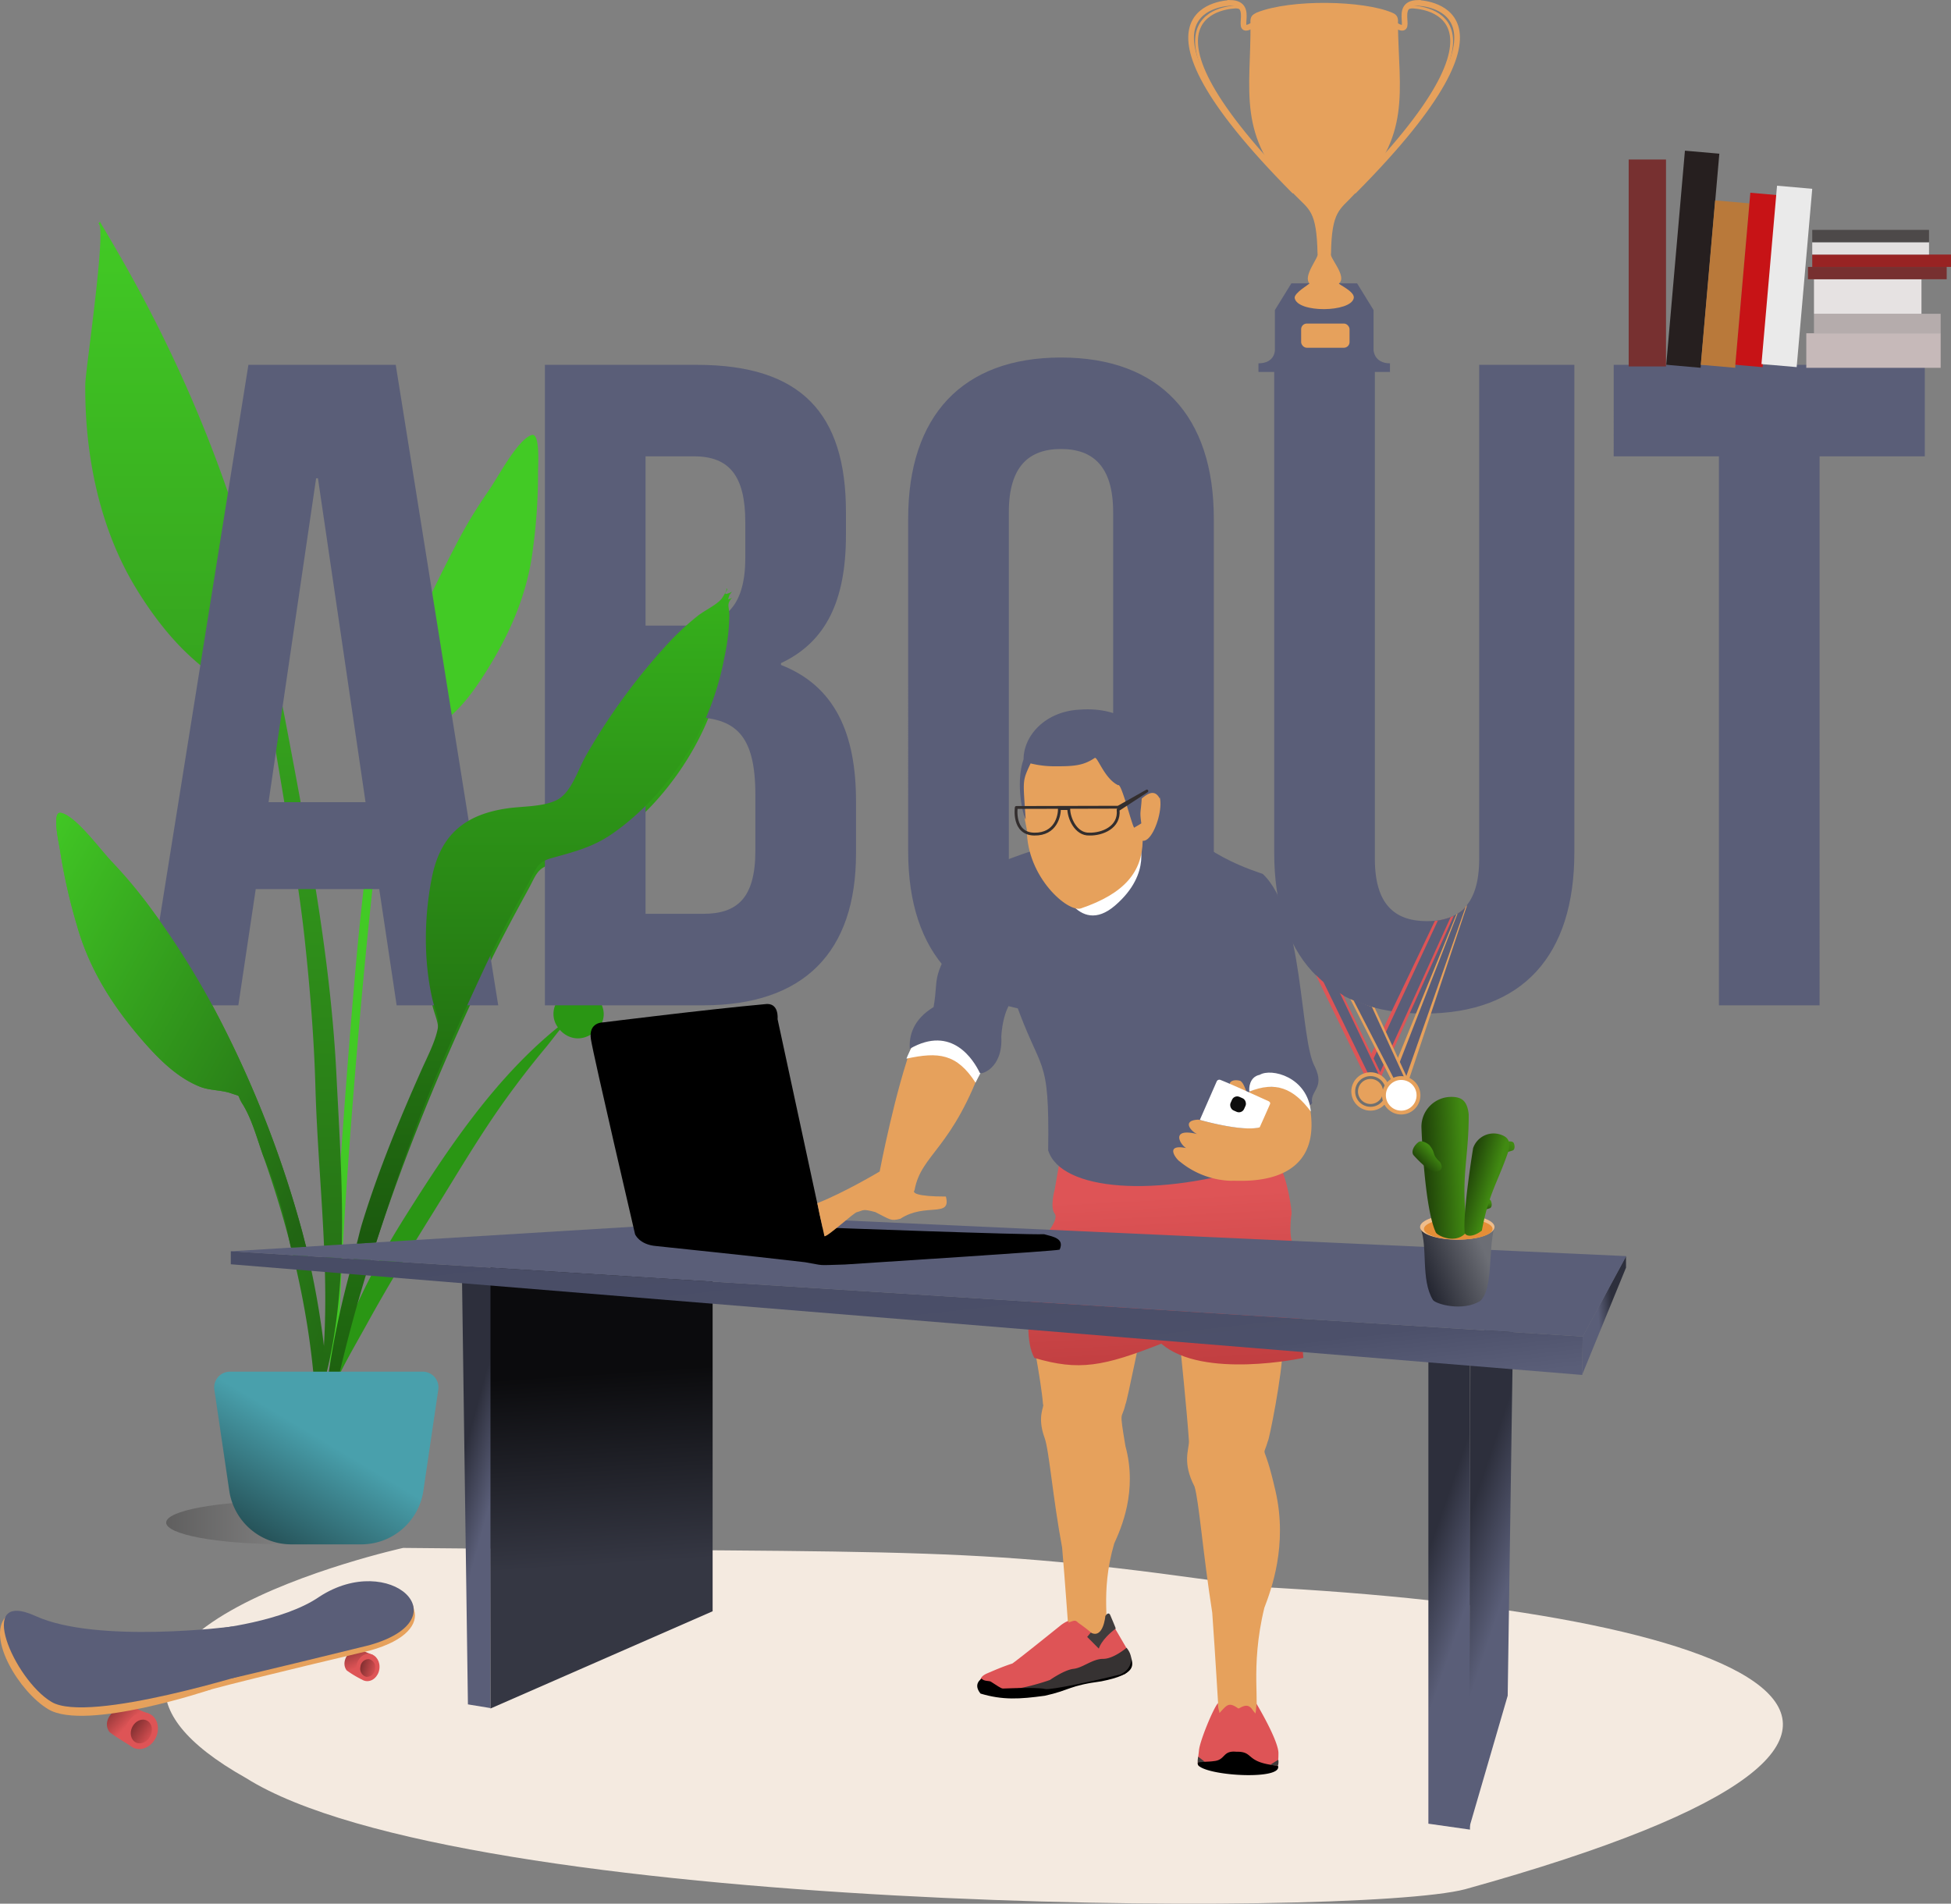 <svg xmlns="http://www.w3.org/2000/svg" xmlns:xlink="http://www.w3.org/1999/xlink" width="688.659" height="672.019" viewBox="0 0 688.659 672.019">
  <rect x="0" y="0" width="688.659" height="672.019" fill="#808080" stroke="none"/>
  <defs>
    <linearGradient id="linear-gradient" y1="0.5" x2="1.13" y2="0.5" gradientUnits="objectBoundingBox">
      <stop offset="0" stop-color="#100e0e"/>
      <stop offset="1" stop-color="#fff"/>
    </linearGradient>
    <linearGradient id="linear-gradient-2" y1="-0.043" x2="1" y2="0.929" gradientUnits="objectBoundingBox">
      <stop offset="0" stop-color="#42ca25"/>
      <stop offset="1" stop-color="#216513"/>
    </linearGradient>
    <linearGradient id="linear-gradient-3" x1="0.5" x2="0.5" y2="1" gradientUnits="objectBoundingBox">
      <stop offset="0" stop-color="#42ca25"/>
      <stop offset="1" stop-color="#226713"/>
      <stop offset="1" stop-color="#216513"/>
    </linearGradient>
    <linearGradient id="linear-gradient-4" x1="0.5" x2="0.5" y2="1" gradientUnits="objectBoundingBox">
      <stop offset="0" stop-color="#36b11c"/>
      <stop offset="1" stop-color="#1b590e"/>
    </linearGradient>
    <linearGradient id="linear-gradient-5" x1="0.619" y1="0.5" x2="0.23" y2="1" gradientUnits="objectBoundingBox">
      <stop offset="0" stop-color="#49a0ac"/>
      <stop offset="1" stop-color="#255056"/>
    </linearGradient>
    <linearGradient id="linear-gradient-6" x1="0.661" y1="0.598" x2="0.581" y2="0.277" gradientUnits="objectBoundingBox">
      <stop offset="0" stop-color="#5a5e78"/>
      <stop offset="1" stop-color="#2d2f3c"/>
    </linearGradient>
    <linearGradient id="linear-gradient-10" x1="0.559" y1="0.678" x2="0.545" y2="0.245" gradientUnits="objectBoundingBox">
      <stop offset="0" stop-color="#353743"/>
      <stop offset="1" stop-color="#0b0b0d"/>
    </linearGradient>
    <linearGradient id="linear-gradient-11" x1="0.45" y1="0.222" x2="0.5" y2="1" gradientUnits="objectBoundingBox">
      <stop offset="0" stop-color="#de5456"/>
      <stop offset="1" stop-color="#bf3d3f"/>
    </linearGradient>
    <linearGradient id="linear-gradient-12" x1="1" y1="0.935" x2="0.042" y2="0.143" gradientUnits="objectBoundingBox">
      <stop offset="0" stop-color="#5a5e78"/>
      <stop offset="0.233" stop-color="#4c506a"/>
      <stop offset="1" stop-color="#484c65"/>
    </linearGradient>
    <linearGradient id="linear-gradient-13" x1="0.508" y1="0.126" x2="0.507" y2="0.931" gradientUnits="objectBoundingBox">
      <stop offset="0" stop-color="#de5456"/>
      <stop offset="0.364" stop-color="#d11e21"/>
      <stop offset="1" stop-color="#6f2a2b"/>
    </linearGradient>
    <linearGradient id="linear-gradient-14" x1="0.749" y1="0.509" x2="0.179" y2="-0.26" gradientUnits="objectBoundingBox">
      <stop offset="0" stop-color="#de5456"/>
      <stop offset="1" stop-color="#6f2a2b"/>
    </linearGradient>
    <linearGradient id="linear-gradient-15" x1="0.553" y1="0.588" x2="-0.086" y2="0.212" xlink:href="#linear-gradient-14"/>
    <linearGradient id="linear-gradient-16" x1="0.973" y1="0.493" x2="-0.317" y2="0.281" gradientUnits="objectBoundingBox">
      <stop offset="0" stop-color="#ce4c4e"/>
      <stop offset="1" stop-color="#672627"/>
    </linearGradient>
    <linearGradient id="linear-gradient-20" x1="0.192" y1="0.925" x2="0.921" y2="0.5" gradientUnits="objectBoundingBox">
      <stop offset="0" stop-color="#242631"/>
      <stop offset="1" stop-color="#6c6e75"/>
    </linearGradient>
    <linearGradient id="linear-gradient-21" x1="0.914" y1="0.615" x2="0.139" y2="0.728" gradientUnits="objectBoundingBox">
      <stop offset="0" stop-color="#418a12"/>
      <stop offset="1" stop-color="#214509"/>
    </linearGradient>
    <linearGradient id="linear-gradient-22" x1="0.952" y1="0.416" x2="0.048" y2="0.617" xlink:href="#linear-gradient-21"/>
    <linearGradient id="linear-gradient-23" x1="0.472" y1="0.113" x2="0.952" y2="0.617" xlink:href="#linear-gradient-21"/>
    <linearGradient id="linear-gradient-24" x1="0.476" y1="0.086" x2="0.614" y2="1.416" xlink:href="#linear-gradient-21"/>
  </defs>
  <g id="Group_97" data-name="Group 97" transform="translate(-296.958 -3298.101)">
    <g id="Group_85" data-name="Group 85" transform="translate(316.794 3376.361)">
      <ellipse id="Ellipse_16" data-name="Ellipse 16" cx="40.369" cy="7.569" rx="40.369" ry="7.569" transform="translate(38.82 451.663)" opacity="0.29" fill="url(#linear-gradient)"/>
      <g id="Group_11" data-name="Group 11">
        <path id="Leaf" d="M55.775,20.048C59.368,14.924,66.037,1.911,71.095.08,74.352-1.1,73.4,11.1,73.443,13.426a194.982,194.982,0,0,1-1.8,26.865c-1.949,16.094-8.323,30.427-17.065,44.124-4.5,7.048-9.775,14.182-17.083,18.58-3.364,2.025-7.411,2.364-10.733,4.109-3.869,2.031-1.762.389-3.506,4.421-2.421,5.6-3.2,12.819-4.316,18.791C13.795,157.734,1.341,302.671,3.5,330.56c.192,2.472-3.255,3.063-3.427.045-.915-16,7-126.807,10.992-163.044S19.1,99.311,23.15,86.774c4.915-15.21,13.792-33.5,21.181-47.685A168.663,168.663,0,0,1,55.775,20.048Z" transform="translate(96.63 75.252)" fill="#42ca25"/>
        <path id="Leaf-2" data-name="Leaf" d="M85.868,1.948c9.351-6.865,19.473,6.091,11.011,12.958-4.678,3.8-9.568,2.445-12.321-.718-1.787,2.179-3.46,4.456-5.067,6.38-4.9,5.863-9.526,11.866-13.949,18.008-9.189,12.761-17.064,26.243-25.3,39.479-8.126,13.063-16.186,26.192-23.552,39.586C10.452,128.99,2.136,142.339,0,154.78c3.241-26.384,15.539-51.744,30.185-75,14.526-23.069,31.2-48.262,53.688-66.467A7.966,7.966,0,0,1,85.868,1.948Z" transform="translate(93.21 271.078)" fill="#2a9614"/>
        <path id="Leaf-3" data-name="Leaf" d="M1.636.026C6.869,1.05,15.419,12.887,19.733,17.4A168.93,168.93,0,0,1,33.893,34.455,288.5,288.5,0,0,1,58.948,75.32a379.845,379.845,0,0,1,27.877,72.548,299.272,299.272,0,0,1,8.458,47.586c.3,3.013,3.461,26.242-1.091,26.868-4.094.564-2.829-17.638-3.027-20.114-2.232-27.933-8.92-55.112-18.223-81.441-2.026-5.735-3.909-12.76-7.149-17.922-2.334-3.718-.017-2.421-4.118-3.828-3.521-1.209-7.533-.913-11.139-2.393C42.7,93.412,36.429,87.176,30.931,80.9c-10.685-12.191-19.152-25.38-23.566-41A197.41,197.41,0,0,1,1.418,13.6C1.1,11.29-1.734-.633,1.636.026Z" transform="translate(0 208.653)" fill="url(#linear-gradient-2)"/>
        <path id="Leaf-4" data-name="Leaf" d="M12.024,11.729C31.735,45.913,47.933,83.462,58.392,121.495c6.337,23.043,10.768,46.689,15.171,70.164,6.817,36.348,13.266,72.693,15.1,109.687,1.845,37.208,5.495,80.123-6.689,115.961,6.086-36.385.292-75.113-.734-111.724-.49-17.477-1.911-34.784-3.775-52.159-1.808-16.855-4.763-33.629-7.514-50.352q-2.01-12.216-4.181-24.4c-.428-2.425-.609-9.62-2.147-11.277s-9.447-2.347-11.927-3.571a64.032,64.032,0,0,1-13.848-9.663c-7.969-7.09-14.9-16.353-20.374-25.485C4.815,107.545-.247,81.76.009,57.289.058,52.538,7.7,1.377,4.63.672Q4.908.348,5.155,0,8.64,5.835,12.024,11.729Z" transform="translate(10.262)" fill="url(#linear-gradient-3)"/>
        <path id="Leaf-5" data-name="Leaf" d="M140.966,3.324c.3-.439,2.284-3.489,1.287-3.295,2.029-.4-2.791,3.365,2.265,1.057-2.4,2.268-1.015,5.213-.983,8.265a74.015,74.015,0,0,1-1.71,14.718,100.926,100.926,0,0,1-6.86,22.245c-6.95,15.535-18.751,30.49-32.76,40.2-6.916,4.8-13.695,6.428-21.583,8.636-4.982,1.395-5.378,3.972-8.022,8.807-5.506,10.07-10.914,20.1-15.77,30.513-5.8,12.43-11.427,24.874-16.736,37.523C22.207,214.6,7.649,258.745,0,304.429c-.187-26.921,6.041-54.647,13.9-80.307,5.722-18.7,13.172-36.717,21.117-54.557,1.925-4.322,4.843-9.881,5.661-14.653.573-3.343-1.178-6.558-1.979-10.08-3.124-13.714-2.9-29.079-.157-42.866,3.025-15.2,11.773-22.26,26.572-24.413,5.412-.788,12.291-.5,17.254-2.807,5.407-2.513,7.637-10.773,10.712-16.076a218.628,218.628,0,0,1,29.337-39.9,95.164,95.164,0,0,1,10.034-9.231C134.7,7.742,139.436,5.533,140.966,3.324Z" transform="translate(94.065 131.691)" fill="url(#linear-gradient-4)"/>
        <path id="Base" d="M.851,6.35A5.542,5.542,0,0,1,6.333,0H74.407a5.542,5.542,0,0,1,5.483,6.35L74.628,42.027A22.168,22.168,0,0,1,52.7,60.961H28.043A22.168,22.168,0,0,1,6.112,42.027Z" transform="translate(54.978 405.955)" fill="url(#linear-gradient-5)"/>
      </g>
    </g>
    <path id="Path_1112" data-name="Path 1112" d="M91.732-226.1h-52L3.553,0H36.176l6.137-41.021h43.6L92.055,0h35.853Zm-28.1,40.052h.646l16.8,114.342H46.835ZM198-226.1H144.381V0H200.26C235.79,0,254.2-18.734,254.2-53.618V-72.029c0-23.9-7.429-40.7-26.486-48.127v-.646c15.827-7.429,22.933-21.964,22.933-45.22V-174.1C250.648-208.981,234.821-226.1,198-226.1Zm-2.261,124.355c16.15,0,22.933,6.46,22.933,27.455v19.7c0,16.8-6.46,22.287-18.411,22.287H179.911v-69.445ZM197.03-193.8c12.6,0,18.088,7.106,18.088,23.256v12.6c0,18.088-8.075,23.9-21.318,23.9H179.911V-193.8Zm111.112,19.7c0-16.15,7.106-22.287,18.411-22.287s18.411,6.137,18.411,22.287V-52c0,16.15-7.106,22.287-18.411,22.287S308.142-35.853,308.142-52ZM272.612-54.264c0,36.176,19.057,56.848,53.941,56.848s53.941-20.672,53.941-56.848V-171.836c0-36.176-19.057-56.848-53.941-56.848s-53.941,20.672-53.941,56.848ZM401.812-226.1V-53.941c0,36.176,18.088,56.848,52.972,56.848s52.972-20.672,52.972-56.848V-226.1H474.164V-51.68c0,16.15-7.106,21.964-18.411,21.964S437.342-35.53,437.342-51.68V-226.1Zm119.833,32.3H558.79V0h35.53V-193.8h37.145v-32.3H521.645Z" transform="translate(344.912 3652.992)" fill="#5a5e78"/>
    <g id="Group_26" data-name="Group 26" transform="translate(355.239 3548.508)">
      <path id="Path_113" data-name="Path 113" d="M982.686,157.735c190.424,1.908,199.307-1.071,301.487,13.742,170.638,8.7,278.809,49.714,73.381,106.745-38.876,10.251-354.194,8.686-430.277-39.219C839.174,189.525,982.686,157.735,982.686,157.735Z" transform="translate(-898.669 138.287)" fill="#f4eae0"/>
      <g id="Group_25" data-name="Group 25" transform="translate(23.143)">
        <path id="RIght_leg" d="M8.255,42.711s20.715.325,28.772,1.412c.838-.436,3.6,3.089,11.746,1.91C53.392,45.4,70.2,47.627,87.894,48.05c12.5,1.556,27.445,3.679,27.563,3.674,3.984,1.131,6.457-4.473,5.18-11.964-1.922-2.737-13.9-1.165-30.33-10-4.691-3.474-16.357-11.966-32.8-11.026-13.883-.606-8.988-.571-14.43-3.067.25-.3-28.178-12.631-28.178-12.631L.625,0,0,18.561,3.061,31.512l3.134,4.28Z" transform="matrix(0.208, 0.978, -0.978, 0.208, 322.192, 199.946)" fill="#e6a15c"/>
        <path id="RIght_leg-2" data-name="RIght_leg" d="M10.774,43.379s24.317,2.6,33.934,4.022c3.069.652,6.845,3.914,16.058,1.391,5.463-.449,23.809,2.021,44.843,3.155,14.911,2.069,32.756,4.807,32.9,4.807,4.779,1.3,7.493-4.253,5.676-11.859-2.393-2.837-16.558-1.731-36.436-11.3-5.712-3.691-19.913-12.721-39.413-12.431S56.961,23.627,50.5,20.173c.286-.29-22.453-10.154-31.281-12S0,0,0,0V18.694L4.154,31.877l3.895,4.442Z" transform="matrix(0.208, 0.978, -0.978, 0.208, 375.306, 204.796)" fill="#e6a15c"/>
        <path id="Path_104" data-name="Path 104" d="M396.554-173.152l14.68,1.417V-2.98l-14.68-2.087Z" transform="translate(26.21 398.443)" fill="url(#linear-gradient-6)"/>
        <path id="Path_110" data-name="Path 110" d="M0,.07,4.035,0,42.147,14.854l-13.558.018Z" transform="matrix(-0.017, 1, -1, -0.017, 492.593, 193.041)" fill="url(#linear-gradient-6)"/>
        <path id="Path_109" data-name="Path 109" d="M396.352-181.927l15.26-21.118-2.1,143.307-13.65,46.886Z" transform="translate(41.247 407.925)" fill="url(#linear-gradient-6)"/>
        <path id="Path_107" data-name="Path 107" d="M400.678-172.953l10.336.943L410.721-21.1l-7.951-1.3Z" transform="translate(-319.028 373.659)" fill="url(#linear-gradient-6)"/>
        <path id="Path_106" data-name="Path 106" d="M130.57-207.889h78.42V-84.66L130.57-50.328Z" transform="translate(-38.875 403.046)" fill="url(#linear-gradient-10)"/>
        <g id="Group_18" data-name="Group 18">
          <path id="Path_80" data-name="Path 80" d="M535.867,3093.687l-2.114,12.2s-1.789,6.257,0,8.534-4.643,9.288-4.643,9.288-8.562,30.921-2.544,41.619c15.714,4.68,24.406,3.009,44.8-5.015,14.711,12.705,50.15,5.015,50.15,5.015s-3.353-38.691-4.166-41.619-.163-8.638,0-9.288-1.392-12.77-4.644-17.648-14.561-6.66-14.561-6.66Z" transform="translate(-242.884 -2936.384)" fill="url(#linear-gradient-11)"/>
          <path id="Path_84" data-name="Path 84" d="M463.246,16.6-13.933-13.5V-8.9L463.081,30.169Z" transform="translate(13.978 204.792)" fill="url(#linear-gradient-12)"/>
          <path id="Path_77" data-name="Path 77" d="M37.88-8.643,335.754,4.948l-15.35,28.4-477.261-30.1Z" transform="translate(156.856 188.063)" fill="#5a5e78"/>
          <path id="Path_76" data-name="Path 76" d="M1379.237,3380.03c-19.99,1.8-56.874,6.411-56.874,6.411s-5.363-.177-4.387,5.981,15.58,68.8,15.58,68.8,1.467,3.67,7.4,4.176c12.423,1.343,28.928,2.971,52.554,5.709,7.46,1.259,3.611,1.111,14.146.811,13-.884,74.357-4.734,75.775-5.25,1.788-4.018-2.408-4.568-5.5-5.446-7.025.289-78.214-2.376-78.214-2.376l-15.855-73.558S1384.543,3379.162,1379.237,3380.03Z" transform="translate(-1190.821 -3275.942)"/>
          <path id="Path_75" data-name="Path 75" d="M24.509,37.639c9.683-10.338,26.114-8.868,25.016,6.254-11.24,31.991-22.306,33.2-24.631,46.185-.829.863.481,2.213,11.065,2.213,2.021,7.7-7.216,2.018-16.075,7.85-3.436.883-3.457.328-8.845-2.366-4.489-1.219-4.116-.632-6.373,0-.823-.2-10.519,8.887-11.574,8.525-1.478-6.493-2.219-10.09-2.506-11.679,9.3-3.594,22-11.167,22-11.167S18.159,54.188,24.509,37.639Z" transform="translate(216.494 79.693)" fill="#e6a15c"/>
          <path id="Path_81" data-name="Path 81" d="M8.77,0c1.038,12.169,6.466,15.8,17.568,18.915.148-.063-7.184,5.912-9.627,5.849S12.221,23.084,0,6.1C0,6.1,5.013,2.536,8.77,0Z" transform="matrix(-0.883, 0.469, -0.469, -0.883, 270.658, 127.659)" fill="#fff"/>
          <path id="Path_74" data-name="Path 74" d="M-9.746,13.862S23.271-1.84,49-.1C69.913-1.242,65.324,6.308,90.485,14.644c14.651,13.63,12.945,58.579,18.474,68.173,3.577,7.643-1.9,8.356-1,12.774-5.082,4.946-8.17,18.642-17.471,21.639-37.759,12.168-71.337,9.256-75.715-5,.5-34.773-2.5-26.392-11.862-53.3-.173-.7-4.036,2.9-4.686,13.145.65,11.383-7.3,13.56-7.577,12.832-2.114-4.39-9.761-17.13-24.72-8.511-.3-4.727,1.24-10.363,8.394-14.728,2.114-11.87-1.951-9.106,12.182-31.381C-15.977,21.882-9.746,13.862-9.746,13.862Z" transform="translate(273.784 43.431)" fill="#5a5e78"/>
          <path id="Path_78" data-name="Path 78" d="M-10.154-10.058C7.56-5.333,11.485-7.493,11.485-7.493S1.658-17.2.937-22.536c-.144-1.053,1.486-1.84,3.683-1.21,1.572.955,2.13,4.627,2.614,4.252,8.031-5.59,22.838.533,22.012,5.372C34.125,15.147,3.132,11.162,1.631,11.538A29.766,29.766,0,0,1-16.694,4.744c-1.076-.583-6.082-6.69,2.961-4.612-1.594.569-7.971-7.971,3.579-5C-11.78-4.991-16.865-9.774-10.154-10.058Z" transform="translate(351.744 154.896)" fill="#e6a15c"/>
          <path id="Path_79" data-name="Path 79" d="M-2.765,30.083A1.037,1.037,0,0,1-1.4,29.621c4.585,1.822,12.568,5.546,17.051,7.541.492.415.53.635.33,1.089-.539,1.227-2.43,5.522-3.6,8.091C6.149,47.993-8.741,43.715-8.741,43.715Z" transform="translate(350.83 101.221)" fill="#fff"/>
          <path id="Path_82" data-name="Path 82" d="M1.239,0C-3.454,11.459,6.362,20.2,11.08,19.934c3.665,1.111,5.73-2.553,6.01-3.511C7.26,15.393,2.806,10.29,1.239,0Z" transform="matrix(-0.883, 0.469, -0.469, -0.883, 382.375, 141.415)" fill="#fff"/>
          <rect id="Rectangle_16" data-name="Rectangle 16" width="5.226" height="5.226" rx="2" transform="matrix(0.914, 0.407, -0.407, 0.914, 354.26, 135.986)" fill="#0d0d0d"/>
          <path id="Vorot" d="M1333.05,3376.512s5.415,16.734-13.712,25.05c-.786-.1-7.773-3.425-10.655-9.393,0,.391-1.31,1.858-1.31,1.858s6.812,20.354,20.175,8.806,8.3-22.9,8.3-22.9Z" transform="translate(-1015.339 -3333.616)" fill="#fff"/>
          <g id="Group_17" data-name="Group 17" transform="translate(278.561)">
            <path id="Path_72" data-name="Path 72" d="M21.827,0C29.773,0,38.255,9.979,42.99,21.8c11.887-9.2,5.922,16.2.63,15.531C43.427,48.2,37.366,55.9,21.827,61.194c-4.57,1.539-19.1-10.97-19.1-27.807C-.544,17.319-2.468,3.656,21.827,0Z" transform="translate(-0.259 9.073)" fill="#e6a15c"/>
            <path id="Path_73" data-name="Path 73" d="M39.511,16.505c1.7,0,30.049-3.923,28.723,31.364-1.785-3.47-4.385-1.665-6.362,0-.311,5.129-.761,4.368-.135,8.752-.512.342-1.081.683-2.405,1.444-.385,1.539-4.575-15.968-5.773-14.914-4.811-2.213-7.337-10.257-8.275-9.622-4.1,2.782-7.479,2.95-14.15,2.95a35.379,35.379,0,0,1-8.485-1.019c-3.042,6.583-2.644,5.616-1.733,19.849-1.422-2.786-3.416-13.721-.74-21.293C20.177,25.84,27.521,17.32,39.511,16.505Z" transform="translate(-18.858 -16.376)" fill="#5a5e78"/>
          </g>
          <path id="Path_83" data-name="Path 83" d="M46.063,0,36.027,5.893.067,6.611S-1.127,15.9,6.565,15.9,15.391,9.212,15.3,6.728c.411-.032,3-.046,3.3-.058,0,3.223,2.609,9.192,7.486,8.885,4.316.033,10.716-2.469,9.936-8.755Z" transform="translate(277.347 28.026) rotate(1)" fill="none" stroke="#332e2e" stroke-linecap="round" stroke-linejoin="round" stroke-width="1"/>
        </g>
        <g id="Left_shoes" transform="translate(314.68 318.16) rotate(79)">
          <path id="Path_9" data-name="Path 9" d="M16.217,53.245s-2.683,1.739-3.591-2.611c-.345-1.65-1.251-5.509-1.7-9.311C9.744,38.64.8,21.721.8,21.721S-.833,18.144.569,19.2c-.675-3.066-.1-2.68.935-3.667a54.268,54.268,0,0,1,5.52-4.731L4.659,3.764,15.421,0l6.268,27.319c1.567,6.83-.972,22.36-.972,22.36Z" transform="translate(0 0.278)" fill="#de5456"/>
          <path id="Path_7" data-name="Path 7" d="M3.885,51.614C8.847,48.037,6,29.664,6,29.664S3.457,23.989,3.73,20.718,1.538,13.45,2.265,9.816,0,.954,0,.954A7.532,7.532,0,0,1,6.069.4C7.678,1.685,8.077,1.41,9.009,3.368c1.017,9.514.56,38.655.56,38.655S5.2,54.922,3.885,51.614Z" transform="translate(13.165 0.036)" fill="#363232"/>
          <path id="Path_6" data-name="Path 6" d="M4.9,46.538c-.084.7-1.659,2.074-3.218,3.772-.47.52-.476,2.325-1.684,2.989.147.079,1.221,3.45,5.133,1.375,3.793-7.221,4.588-13.185,5.085-22.163-.209-8.966-1.9-9.048-1.192-20.509C8.983-1.075,5.406-.026,2.545.049,2.493.008,6.722.01,7.919,4.915c.455,8.091.819,25.213,0,26.98S5.849,40.236,4.9,46.538Z" transform="translate(14.07 0)"/>
          <path id="Path_8" data-name="Path 8" d="M6.706,10.461l4.836-3.245S8.658,5.954,5.726,0c0-.086-5.039,1-5.039,1s-1.547.27,0,1.758c.033,0,7.913,2.266,4.771,6.169" transform="translate(0.049 3.437)" fill="#403c3c"/>
        </g>
        <g id="Group_24" data-name="Group 24" transform="translate(341.105 349.714)">
          <g id="Group_23" data-name="Group 23" transform="translate(1.776 0) rotate(4)">
            <path id="Path_93" data-name="Path 93" d="M12.968,2.084c.371.067,2.192-1.786,3.838-.926,1.068.583,1.032,1.1,2.336,2.261C19.209,2.153,19.273,0,19.273,0s8.936,12.775,8.936,17.1c.3,3.455-.3,7.789-1.963,5.692-1.921,2.593-6.37,1.488-12.843,1.488-5.917-.432-8.574-.68-10.766-.881-3.136.5-2.7-.515-2.49-5.573,0-3.043,3.869-14.9,5.532-17.166A13,13,0,0,0,6.494,4.1C9.013.873,9.54.064,12.968,2.084Z" transform="translate(0.003 0)" fill="#de5456"/>
            <path id="Path_91" data-name="Path 91" d="M28.322,3.94C30.591,8.877,4.746,9.36.44,5.938a1.158,1.158,0,0,1-.4-1.147c-.407-.237,4.141-.5,5.5-.864C9.864,3.286,8.328-.112,13.369.059,19.771-.545,16.451,3.668,28.322,3.94Z" transform="translate(0 17.316)"/>
          </g>
          <path id="Path_111" data-name="Path 111" d="M0,0A4.34,4.34,0,0,1,2.015.509,13.5,13.5,0,0,1,1.182,3.1" transform="translate(28.676 21.092) rotate(79)" fill="#403c3c"/>
          <path id="Path_112" data-name="Path 112" d="M0,2.6a5.888,5.888,0,0,0,2-.186C1.711,1.526,1.8,1.553,1.371,0" transform="translate(2.985 20.467) rotate(100)" fill="#403c3c"/>
        </g>
      </g>
    </g>
    <g id="Group_82" data-name="Group 82" transform="translate(296.958 3856.279)">
      <path id="Path_185" data-name="Path 185" d="M0,0H28.269l.665,3.535-28.728.5Z" transform="translate(62.025 29.842) rotate(-11)" fill="url(#linear-gradient-13)"/>
      <path id="Path_182" data-name="Path 182" d="M3.946,0A28.348,28.348,0,0,0,9.2,1.2L7.14,10.5a36.154,36.154,0,0,1-5.787-2.01C-1.441,6.038.421,1.024,3.946,0Z" transform="matrix(0.978, 0.208, -0.208, 0.978, 122.81, 22.9)" fill="url(#linear-gradient-14)"/>
      <path id="Path_184" data-name="Path 184" d="M6.336,0a38.816,38.816,0,0,0,7.191,1.648L11.444,14.675s-6.806-2.237-9.87-3.757C-2.253,7.556,1.508,1.4,6.336,0Z" transform="matrix(0.978, 0.208, -0.208, 0.978, 39.4, 42.256)" fill="url(#linear-gradient-15)"/>
      <path id="Path_180" data-name="Path 180" d="M15.869,9.4C15.824,9.377,54.953.244,72.714-4.526S85.935,1.295,85.93,1.148C91.2,7.724,73.189,7.4,76.645,11.189c.052,0,.1,2.581.1,2.581s-1.344,2.6-2.258,2.716c-5.49.7-29.862,2.369-41.028,10.071-14.92,9.66-30.04,5.985-32.883-1.515-.025-.064-.253-1.231-.3-1.392C-1.158,18.893,2.834,13.026,15.869,9.4Z" transform="translate(146.47 33.874) rotate(180)" fill="#e6a15c"/>
      <path id="Path_179" data-name="Path 179" d="M-19.739-19.375c21.626,9.871,47.218,4,47.218,4v2.3S25.96-11.7,26.552-8.5c4.126,3.7,17.57,8.1,17.57,8.1s.132,3.122-.229,3.514c.024,0-44.382,14.954-57.587,7.05C-23.9,4.058-35.4-14.937-28.812-22.373-27.268-23.574-24.648-21.616-19.739-19.375Z" transform="translate(30.751 35.051)" fill="#e6a15c"/>
      <path id="Path_177" data-name="Path 177" d="M-18.876-18.893C2.749-9.022,50.7-15.177,50.7-15.225,43.115-7.658,73.905-3.743,59.572.4,59.346.414-.075,19.319-13.28,11.415S-40.5-28.764-18.876-18.893Z" transform="translate(31.452 31.199)" fill="#5a5e78"/>
      <path id="Path_178" data-name="Path 178" d="M15.762,9.559C15.718,9.535,63.752-2.183,64.653-2.188c-11.1,4.322,19.472,9.968,9.5,16.978-4.58.533-28.2,3.123-40.894,11.925C8.412,42.89-17.474,18.852,15.762,9.559Z" transform="translate(146.032 32.172) rotate(180)" fill="#5a5e78"/>
      <ellipse id="Ellipse_83" data-name="Ellipse 83" cx="4.092" cy="4.836" rx="4.092" ry="4.836" transform="matrix(0.988, 0.156, -0.156, 0.988, 126.566, 25.046)" fill="#de5456"/>
      <ellipse id="Ellipse_84" data-name="Ellipse 84" cx="5.603" cy="6.621" rx="5.603" ry="6.621" transform="translate(47.673 44.435) rotate(25)" fill="#de5456"/>
      <path id="Path_181" data-name="Path 181" d="M2.6,0a2.924,2.924,0,0,1,2.6,3.162A2.924,2.924,0,0,1,2.6,6.323,2.924,2.924,0,0,1,0,3.162,2.924,2.924,0,0,1,2.6,0Z" transform="matrix(0.988, 0.156, -0.156, 0.988, 127.726, 27.112)" fill="url(#linear-gradient-16)"/>
      <path id="Path_183" data-name="Path 183" d="M3.565,0C5.534,0,7.131,1.938,7.131,4.329s-1.6,4.329-3.565,4.329S0,6.72,0,4.329,1.6,0,3.565,0Z" transform="matrix(0.891, 0.454, -0.454, 0.891, 48.675, 47.574)" fill="url(#linear-gradient-16)"/>
    </g>
    <g id="Group_84" data-name="Group 84" transform="translate(717.388 3299.12)">
      <path id="Path_187" data-name="Path 187" d="M3.605,0H26.82l5.8,9.41V23.524s.119,4.681,5.8,4.7c-.031,3.037,0,3.039,0,3.039H-8s-.011-.007,0-3.039c5.9-.024,5.8-4.7,5.8-4.7V9.41Z" transform="translate(31.782 99.016)" fill="#5a5e78"/>
      <path id="Path_186" data-name="Path 186" d="M-.2-.237C11.973-5.1,37.53-4.465,47.463-.237,48.6.212,49.958.863,49.631,3.55c.306,24.19,5.1,40.005-15.585,60.548-4.91,5.362-7.813,5.567-8.03,20.845-.62,1.328,5.811,8,2.818,10.423-.234.412,5.69,2.859,5.211,5.211-1.028,5.048-19.816,5.3-20.845,0-.349-1.8,5.335-5.007,5.211-5.211-2.417-2.61,3.425-9.213,2.855-10.423C20.944,69.567,18.343,69.459,13.2,64.1-7.443,43.436-2.215,27.375-2.4,3.628-2.627,1.037-1.643.5-.2-.237Z" transform="translate(23.37 3.65)" fill="#e6a15c"/>
      <path id="Path_188" data-name="Path 188" d="M614.825,3315.922c-8.191,4.924,1.361-7.456-8.307-7.639,0,.107-43.1.332,22.712,66.572" transform="translate(-592.659 -3308.283)" fill="none" stroke="#e6a15c" stroke-width="2"/>
      <path id="Path_189" data-name="Path 189" d="M612.766,3314.834c-7.459,5.4.1-6.141-6.354-6.141,0,.106-43.012.064,22.8,66.3" transform="translate(-590.686 -3307.251)" fill="none" stroke="#e6a15c" stroke-width="1"/>
      <g id="Group_83" data-name="Group 83" transform="translate(55.371 0)">
        <path id="Path_190" data-name="Path 190" d="M607.065,3315.922c8.19,4.924-1.361-7.456,8.307-7.639,0,.107,43.1.332-22.712,66.572" transform="translate(-590.705 -3308.283)" fill="none" stroke="#e6a15c" stroke-width="2"/>
        <path id="Path_191" data-name="Path 191" d="M609.051,3314.834c7.458,5.4-.1-6.141,6.354-6.141,0,.106,43.012.064-22.8,66.3" transform="translate(-592.605 -3307.25)" fill="none" stroke="#e6a15c" stroke-width="1"/>
      </g>
      <rect id="Rectangle_46" data-name="Rectangle 46" width="17.086" height="8.543" rx="2" transform="translate(38.845 113.198)" fill="#e6a15c"/>
    </g>
    <path id="Leaf-6" data-name="Leaf" d="M134.575,3.324c.3-.439,2.284-3.489,1.287-3.295,2.029-.4-2.791,3.365,2.265,1.057-2.4,2.268-1.015,5.213-.983,8.265a74.016,74.016,0,0,1-1.71,14.718,100.926,100.926,0,0,1-6.86,22.245c-6.95,15.535-18.751,30.49-32.76,40.2-6.916,4.8-13.695,6.428-21.583,8.636-4.982,1.395-5.378,3.972-8.022,8.807-5.506,10.07-10.914,20.1-15.77,30.513-5.8,12.43-11.427,24.874-16.736,37.523-7.888,18.79-14.736,38.8-21.2,58.742l-6.875.467c.686-2.414.979-4.132,1.882-7.083,5.722-18.7,13.172-36.717,21.117-54.557,1.925-4.322,4.843-9.881,5.661-14.653.573-3.343-1.178-6.558-1.979-10.08-3.124-13.714-2.9-29.079-.157-42.866,3.025-15.2,11.773-22.26,26.572-24.413,5.412-.788,12.291-.5,17.254-2.807,5.407-2.513,7.637-10.773,10.712-16.076a218.628,218.628,0,0,1,29.337-39.9A95.162,95.162,0,0,1,126.06,9.535C128.3,7.742,133.045,5.533,134.575,3.324Z" transform="translate(417.25 3505.916)" fill="url(#linear-gradient-4)"/>
    <path id="Leaf-7" data-name="Leaf" d="M1.636.026C6.869,1.05,15.419,12.887,19.733,17.4A168.93,168.93,0,0,1,33.893,34.455,288.5,288.5,0,0,1,58.948,75.32a379.845,379.845,0,0,1,27.877,72.548c.425,1.585,1.137,4.5,1.441,5.372-1.739.067-5.41.234-5.41.234-.86-3.113-2.406-14.693-9.914-32.707-2.026-5.735-3.909-12.76-7.149-17.922-2.334-3.718-.017-2.421-4.118-3.828-3.521-1.209-7.533-.913-11.139-2.393C42.7,93.412,36.429,87.176,30.931,80.9c-10.685-12.191-19.152-25.38-23.566-41A197.41,197.41,0,0,1,1.418,13.6C1.1,11.29-1.734-.633,1.636.026Z" transform="translate(316.794 3585.014)" fill="url(#linear-gradient-2)"/>
    <g id="Group_87" data-name="Group 87" transform="translate(760.556 3620.117)">
      <g id="Group_86" data-name="Group 86" transform="translate(0 0)">
        <path id="Path_193" data-name="Path 193" d="M-.1,3.492A17.39,17.39,0,0,0,5.018-1.142L8,61.806H1.349Z" transform="matrix(0.891, 0.454, -0.454, 0.891, 44.555, 0)" fill="#de5456"/>
        <path id="Path_194" data-name="Path 194" d="M-.147,2.186A28.071,28.071,0,0,0,3.327-.938L6.049,60.3H1.891Z" transform="matrix(0.891, 0.454, -0.454, 0.891, 45.053, 1.095)" fill="#5a5e78"/>
        <path id="Path_192" data-name="Path 192" d="M.134,0l5.46,1.605s-.07,40.781-.045,40.746C3.787,37.17,4.128,38.789.014,31.569Z" transform="matrix(-0.899, 0.438, -0.438, -0.899, 24.376, 57.751)" fill="#de5456"/>
        <path id="Path_196" data-name="Path 196" d="M.262,0,3.505.405l0,39.045L0,32.343Z" transform="matrix(-0.899, 0.438, -0.438, -0.899, 23.384, 57.326)" fill="#5a5e78"/>
        <circle id="Ellipse_85" data-name="Ellipse 85" cx="6.775" cy="6.775" r="6.775" transform="translate(13.385 56.505)" fill="#e6a15c"/>
        <g id="Ellipse_86" data-name="Ellipse 86" transform="translate(14.74 57.86)" fill="#e6a15c" stroke="#707070" stroke-width="1">
          <circle cx="5.42" cy="5.42" r="5.42" stroke="none"/>
          <circle cx="5.42" cy="5.42" r="4.92" fill="none"/>
        </g>
      </g>
    </g>
    <g id="Group_88" data-name="Group 88" transform="translate(773.513 3618.337)">
      <g id="Group_86-2" data-name="Group 86" transform="translate(0 0)">
        <path id="Path_193-2" data-name="Path 193" d="M-.413,3.052A14.844,14.844,0,0,0,1.463-1.563L11.45,64.7H4.8Z" transform="matrix(0.891, 0.454, -0.454, 0.891, 39.285, 0)" fill="#e6a15c"/>
        <path id="Path_194-2" data-name="Path 194" d="M-.516,2A11.55,11.55,0,0,0,.948-1.487L9.7,63.428l-4.076-.3Z" transform="matrix(0.891, 0.454, -0.454, 0.891, 39.305, 0.683)" fill="#5a5e78"/>
        <path id="Path_192-2" data-name="Path 192" d="M.6,0,5.9,1.763l.541,34.094A72.221,72.221,0,0,0,.046,29.368Z" transform="matrix(-0.899, 0.438, -0.438, -0.899, 21.578, 61.874)" fill="#e6a15c"/>
        <path id="Path_195" data-name="Path 195" d="M.683,0,4.056.468,4.8,34.035,0,29Z" transform="matrix(-0.899, 0.438, -0.438, -0.899, 20.395, 61.284)" fill="#5a5e78"/>
        <circle id="Ellipse_85-2" data-name="Ellipse 85" cx="6.775" cy="6.775" r="6.775" transform="translate(11.269 59.641)" fill="#e6a15c"/>
        <circle id="Ellipse_86-2" data-name="Ellipse 86" cx="5.42" cy="5.42" r="5.42" transform="translate(12.624 60.996)" fill="#fff"/>
      </g>
    </g>
    <g id="Group_96" data-name="Group 96" transform="translate(794.319 3685.316)">
      <g id="Group_93" data-name="Group 93" transform="translate(0 0)">
        <path id="Path_25" data-name="Path 25" d="M-4.855-13.25c5.4-6.374,20.656-6.635,26.011-.18-2.042,8.845-.407,21.723-4.844,25.888C10.142,16.343.579,13.62-.436,12.133-4.818,4.942-2.149-6.821-4.855-13.25Z" transform="translate(8.863 59.543)" fill="url(#linear-gradient-20)"/>
        <ellipse id="Ellipse_5" data-name="Ellipse 5" cx="13.142" cy="4.448" rx="13.142" ry="4.448" transform="translate(3.888 41.493)" fill="#eebd8c"/>
        <ellipse id="Ellipse_6" data-name="Ellipse 6" cx="12.115" cy="3.764" rx="12.115" ry="3.764" transform="translate(5.256 42.862)" fill="#e58e37"/>
        <path id="Path_26" data-name="Path 26" d="M10.54,0c3.4,0,5.611,1.1,6.148,6.148.077,16.087-3.138,22.606-.387,41.059-3.534,5.189-10.468,1.946-11.2.671C.93,38.986,0,10.54,0,10.54A10.54,10.54,0,0,1,10.54,0Z" transform="translate(4.368)" fill="url(#linear-gradient-21)"/>
        <path id="Path_27" data-name="Path 27" d="M4.175,0C5.52,0,6.412,2.058,6.625,3.276c.031,3.88-1.44,2.692-.765,7.042-.486,3.844-3.55,1.536-3.84,1.228C.368,9.4,0,2.542,0,2.542,0,1.138,1.869,0,4.175,0Z" transform="matrix(0.788, -0.616, 0.616, 0.788, 0, 18.55)" fill="url(#linear-gradient-22)"/>
        <path id="Path_29" data-name="Path 29" d="M1.316,0C.594,0,.115,1.068,0,1.7-.016,3.713.773,3.1.411,5.353c.261,1.994,1.906.8,2.062.637C3.36,4.878,3.558,1.319,3.558,1.319,3.558.59,2.554,0,1.316,0Z" transform="translate(28.385 35.489) rotate(67)" fill="url(#linear-gradient-23)"/>
        <path id="Path_30" data-name="Path 30" d="M1.316,0C.594,0,.115,1.068,0,1.7-.016,3.713.773,3.1.411,5.353c.261,1.994,1.906.8,2.062.637C3.36,4.878,3.558,1.319,3.558,1.319,3.558.59,2.554,0,1.316,0Z" transform="translate(36.456 15.107) rotate(67)" fill="url(#linear-gradient-24)"/>
        <path id="Path_28" data-name="Path 28" d="M7.665,0c2.469,0,4.08.8,4.471,4.471.056,11.7-1.737,16.322.264,29.742-2.57,3.773-4.943,3.592-5.475,2.665C3.891,30.41,0,7.665,0,7.665A7.665,7.665,0,0,1,7.665,0Z" transform="translate(25.11 10.831) rotate(19)" fill="url(#linear-gradient-21)"/>
        <path id="Path_31" data-name="Path 31" d="M3.077,0c.991,0,1.649,1.724,1.806,2.744C4.9,5.994,3.821,5,4.319,8.642c-.358,3.22-2.616,1.286-2.83,1.029C.272,7.875,0,2.129,0,2.129,0,.953,1.377,0,3.077,0Z" transform="translate(18.955 21.209) rotate(-9)" fill="url(#linear-gradient-22)"/>
      </g>
    </g>
    <rect id="Rectangle_130" data-name="Rectangle 130" width="13.173" height="73.052" transform="translate(871.847 3354.411)" fill="#773030"/>
    <rect id="Rectangle_135" data-name="Rectangle 135" width="12.195" height="47.425" transform="translate(981.967 3415.752) rotate(90)" fill="#c6b9b9"/>
    <rect id="Rectangle_136" data-name="Rectangle 136" width="6.882" height="44.715" transform="translate(981.967 3408.87) rotate(90)" fill="#b5acac"/>
    <rect id="Rectangle_137" data-name="Rectangle 137" width="12.195" height="37.94" transform="translate(975.192 3396.675) rotate(90)" fill="#e6e2e2"/>
    <rect id="Rectangle_138" data-name="Rectangle 138" width="4.356" height="48.976" transform="translate(984.098 3392.32) rotate(90)" fill="#773030"/>
    <rect id="Rectangle_139" data-name="Rectangle 139" width="4.356" height="48.976" transform="translate(985.617 3387.964) rotate(90)" fill="#982323"/>
    <rect id="Rectangle_140" data-name="Rectangle 140" width="4.356" height="41.216" transform="translate(977.857 3383.608) rotate(90)" fill="#e3e0e0"/>
    <rect id="Rectangle_141" data-name="Rectangle 141" width="4.356" height="41.216" transform="translate(977.857 3379.252) rotate(90)" fill="#4d4949"/>
    <rect id="Rectangle_131" data-name="Rectangle 131" width="12.195" height="75.88" transform="matrix(0.996, 0.087, -0.087, 0.996, 891.699, 3351.293)" fill="#261f1f"/>
    <rect id="Rectangle_132" data-name="Rectangle 132" width="12.195" height="58.265" transform="matrix(0.996, 0.087, -0.087, 0.996, 902.358, 3368.842)" fill="#b9793a"/>
    <rect id="Rectangle_133" data-name="Rectangle 133" width="9.666" height="60.975" transform="matrix(0.996, 0.087, -0.087, 0.996, 914.79, 3366.142)" fill="#c71316"/>
    <rect id="Rectangle_134" data-name="Rectangle 134" width="12.477" height="63.206" transform="matrix(0.996, 0.087, -0.087, 0.996, 924.212, 3363.659)" fill="#eaeaea"/>
  </g>
</svg>
